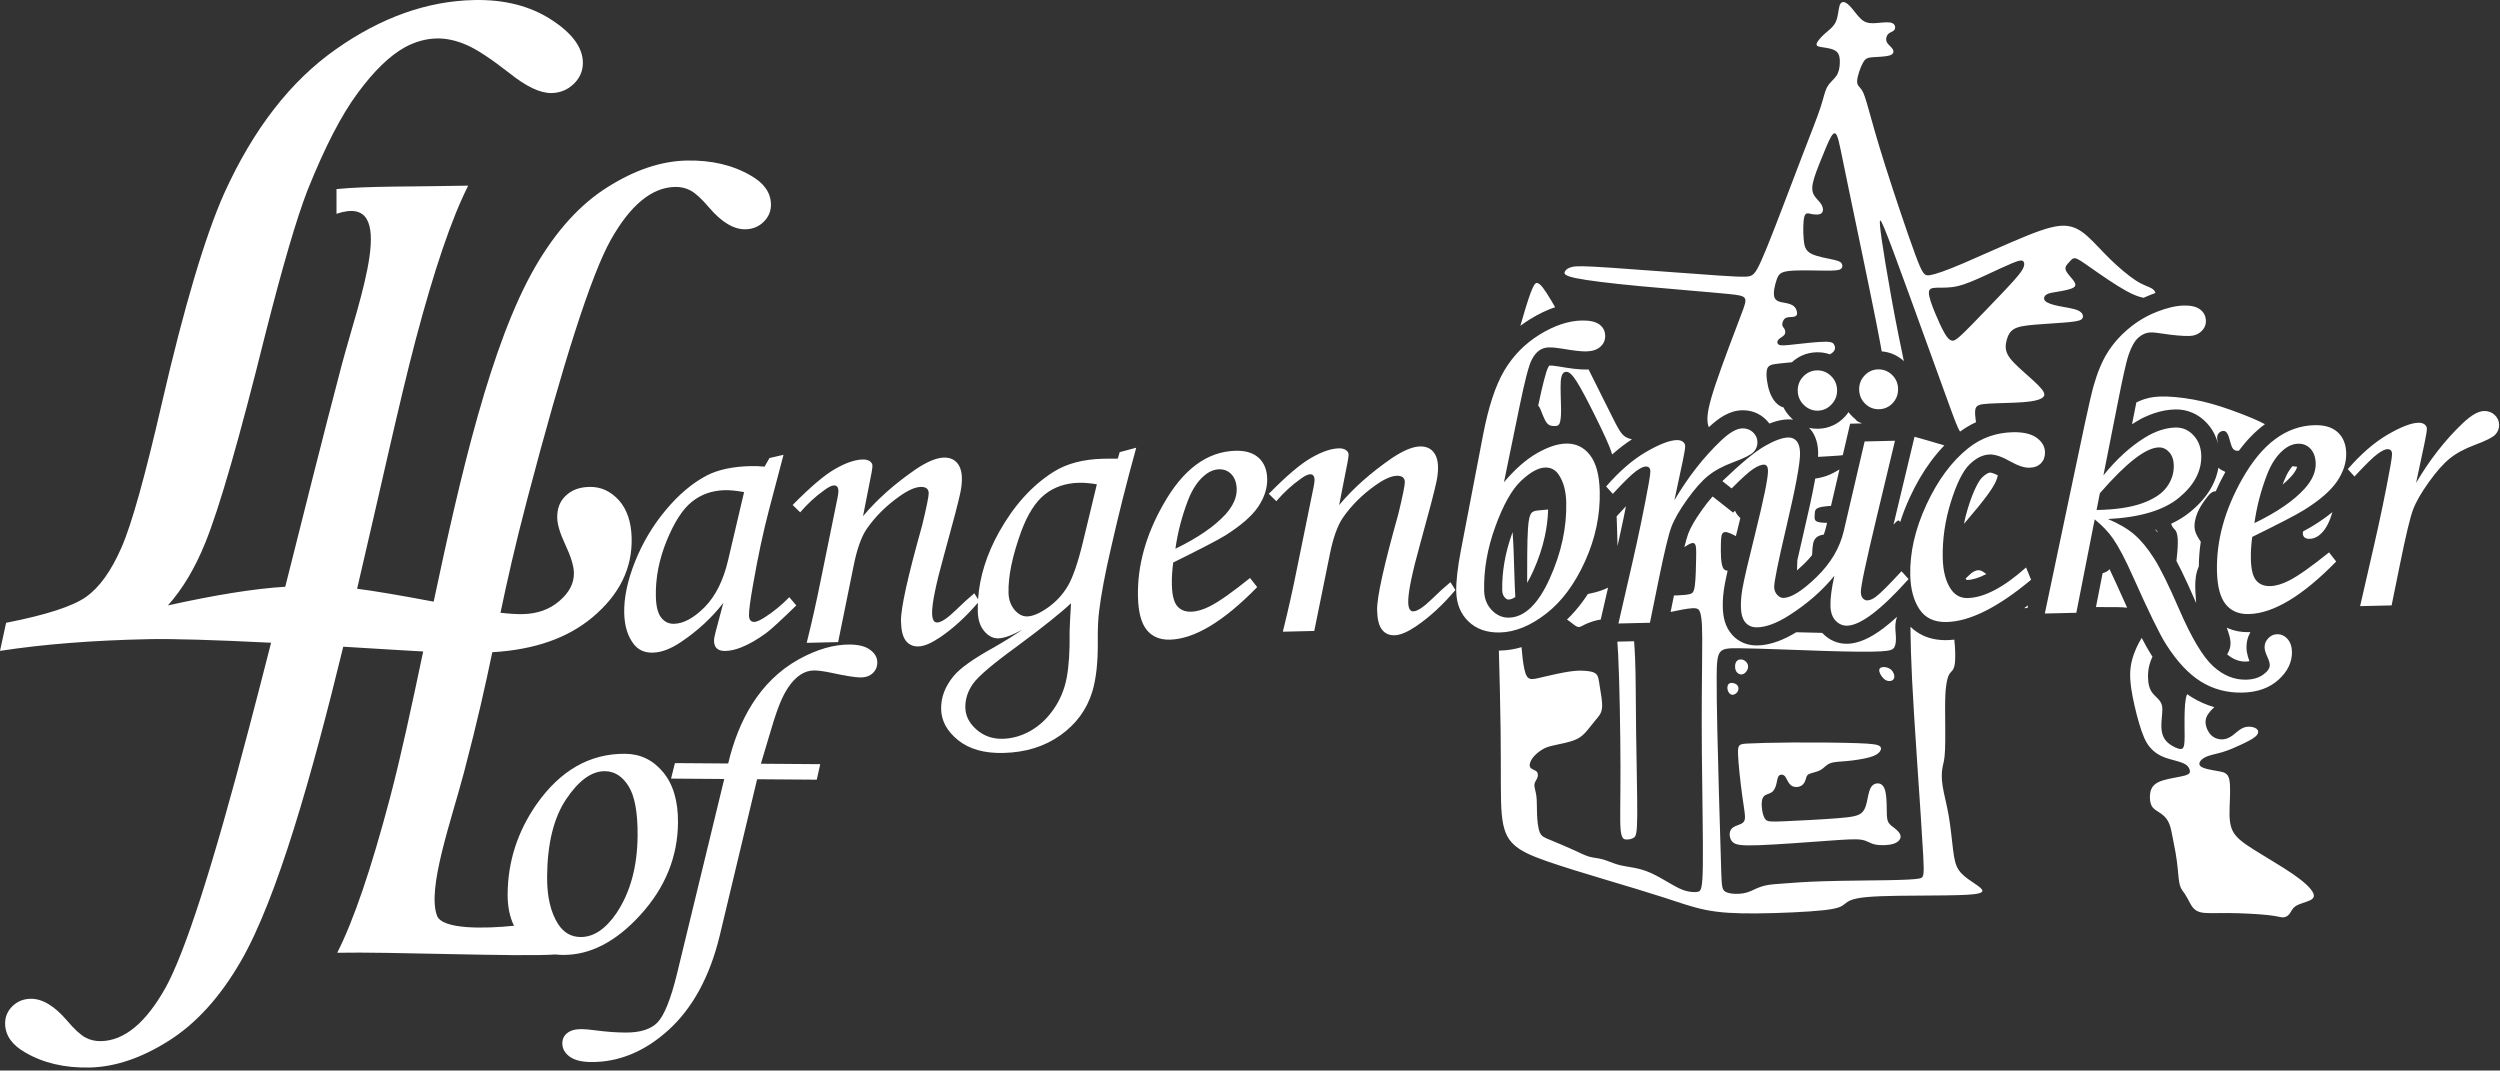<?xml version="1.0" encoding="UTF-8"?> <svg xmlns="http://www.w3.org/2000/svg" width="780" height="334" viewBox="0 0 780 334" fill="none"><rect x="0" y="0" width="780" height="334" fill="#333333" stroke="none"/> <path fill-rule="evenodd" clip-rule="evenodd" d="M677.892 261.414C678.186 262.942 678.5 264.431 678.774 266.018C679.048 267.605 679.283 269.289 679.46 271.112C679.636 272.933 679.754 274.893 680.126 276.186C680.497 277.479 681.124 278.105 681.674 278.909C682.222 279.712 682.692 280.692 683.3 281.788C683.907 282.886 684.652 284.101 686.415 284.59C688.178 285.08 690.96 284.845 695.015 284.864C699.07 284.884 704.399 285.158 707.495 285.491C710.59 285.824 711.453 286.216 712.255 286.216C713.059 286.216 713.803 285.824 714.332 285.12C714.861 284.414 715.175 283.395 716.311 282.67C717.447 281.945 719.406 281.514 720.621 280.947C721.836 280.379 722.305 279.673 721.6 278.38C720.895 277.087 719.015 275.206 715.527 272.796C712.04 270.386 706.946 267.448 703.361 265.195C699.776 262.942 697.699 261.375 696.641 259.337C695.583 257.3 695.544 254.792 695.642 251.736C695.74 248.68 695.975 245.074 695.525 243.135C695.074 241.195 693.937 240.921 692.037 240.588C690.137 240.255 687.473 239.863 686.572 239.06C685.67 238.257 686.532 237.042 687.943 236.297C689.353 235.553 691.313 235.279 693.311 234.691C695.309 234.103 697.347 233.202 699.227 232.321C701.108 231.439 702.832 230.578 703.733 229.774C704.635 228.971 704.713 228.226 704.341 227.697C703.968 227.168 703.145 226.855 702.245 226.757C701.343 226.659 700.363 226.776 699.404 227.306C698.443 227.834 697.503 228.775 696.523 229.48C695.544 230.185 694.525 230.655 693.37 230.695C692.214 230.734 690.92 230.342 689.941 229.421C688.961 228.501 688.295 227.051 688.158 225.758C688.021 224.465 688.413 223.328 689.471 222.075C689.864 221.609 690.348 221.128 690.858 220.638C688.373 219.93 686.006 218.879 683.762 217.491C683.294 217.201 682.83 216.895 682.37 216.573C682.199 216.984 682.058 217.491 681.948 218.117C681.595 220.115 681.555 223.328 681.575 226.071C681.595 228.814 681.674 231.087 681.458 232.36C681.242 233.633 680.733 233.908 679.538 233.535C678.343 233.163 676.462 232.144 675.443 230.675C674.424 229.206 674.268 227.285 674.366 225.385C674.464 223.485 674.817 221.604 674.562 220.272C674.307 218.939 673.445 218.156 672.603 217.333C671.76 216.511 670.938 215.648 670.507 213.984C670.076 212.318 670.036 209.85 670.565 207.655C670.804 206.663 671.159 205.728 671.573 204.882C671.407 204.629 671.241 204.373 671.075 204.113C670.27 202.85 669.313 201.147 668.209 199.009C667.938 199.462 667.662 199.941 667.392 200.446C666.236 202.6 665.178 205.226 664.786 207.988C664.394 210.751 664.668 213.65 665.373 217.313C666.079 220.977 667.215 225.405 668.254 228.324C669.292 231.243 670.232 232.654 671.369 233.79C672.504 234.926 673.836 235.788 675.679 236.435C677.52 237.081 679.871 237.512 681.262 238.159C682.653 238.805 683.084 239.667 683.221 240.354C683.358 241.039 683.201 241.548 681.575 241.999C679.949 242.449 676.854 242.841 674.797 243.488C672.74 244.134 671.721 245.035 671.212 246.211C670.702 247.386 670.702 248.836 670.859 249.913C671.015 250.991 671.329 251.696 672.035 252.324C672.74 252.951 673.837 253.499 674.738 254.224C675.639 254.948 676.345 255.849 676.834 257.084C677.324 258.319 677.598 259.886 677.892 261.414ZM694.736 195.83C694.902 196.269 695.056 196.693 695.191 197.096C695.936 199.31 696.132 200.876 695.681 202.386C695.501 202.986 695.22 203.577 694.875 204.168C695.771 204.906 696.669 205.457 697.567 205.824C698.586 206.239 699.621 206.434 700.67 206.41C701.092 206.401 701.479 206.358 701.829 206.282C701.652 205.83 701.495 205.373 701.359 204.909C701.08 203.958 700.925 203.017 700.905 202.083C700.879 200.78 701.101 199.542 701.57 198.372C701.729 197.975 701.914 197.591 702.124 197.22L701.724 197.233C699.377 197.286 697.226 196.9 695.285 196.077C695.099 195.998 694.916 195.916 694.736 195.83ZM685.202 188.143C685.164 187.114 685.035 185.941 684.964 184.675C684.847 182.578 684.886 180.227 685.474 178.229C685.63 177.7 685.824 177.196 686.033 176.716C686.052 174.151 686.256 171.588 686.642 169.026C685.947 167.965 685.098 166.758 684.808 165.338C684.456 163.614 684.926 161.576 685.65 159.872C686.375 158.167 687.355 156.796 688.217 155.64C689.079 154.484 689.823 153.544 690.823 153.329C690.981 153.295 691.146 153.279 691.315 153.275C692.204 151.265 693.202 149.26 694.31 147.258C693.628 146.81 692.841 146.672 692.194 145.962L692.153 145.917C691.801 147.932 691.129 149.875 690.136 151.745C688.634 154.574 686.387 157.217 683.396 159.678C681.643 161.12 679.646 162.364 677.405 163.412C677.774 164.731 678.413 164.927 678.833 165.593C679.303 166.338 679.499 167.669 679.48 169.433C679.46 171.189 679.227 173.373 679.051 175.036C679.548 175.966 680.064 176.971 680.595 178.049C681.888 180.667 683.393 183.962 685.107 187.922L685.202 188.143ZM691.963 138.335C691.857 137.559 691.657 136.72 691.802 136.049C692.018 135.05 692.997 134.423 693.741 134.443C694.486 134.462 694.995 135.128 695.387 136.284C695.778 137.44 696.054 139.086 696.641 139.928C697.064 140.535 697.65 140.725 698.53 140.63C700.992 137.305 703.647 134.581 706.501 132.461L706.663 132.342C704.401 131.141 701.623 129.997 698.502 128.82C695.074 127.527 691.234 126.195 687.296 125.274C683.358 124.353 679.322 123.843 676.247 123.726C673.171 123.608 671.055 123.883 669.056 124.53C668.228 124.798 667.419 125.13 666.54 125.562L666.108 127.74L665.192 132.371C665.486 132.178 665.78 131.989 666.075 131.806C666.461 131.566 666.85 131.336 667.238 131.116C667.839 130.746 668.455 130.416 669.096 130.132C669.243 130.067 669.391 130.004 669.54 129.945C670.429 129.541 671.324 129.19 672.223 128.892C674.392 128.172 676.543 127.792 678.667 127.743C680.564 127.702 682.357 128.047 684.043 128.778C685.721 129.506 687.211 130.569 688.512 131.963C689.789 133.331 690.768 134.892 691.434 136.638C691.642 137.184 691.818 137.75 691.963 138.335ZM718.533 165.82C718.344 166.935 718.7 167.626 719.465 167.943C720.268 168.277 721.522 168.198 722.756 167.533C723.991 166.866 725.205 165.612 726.205 163.692C726.796 162.557 727.311 161.188 727.719 159.78C726.003 161.176 724.046 162.562 721.847 163.929C721.023 164.442 719.918 165.071 718.533 165.82ZM716.723 145.638C716.175 145.582 715.687 145.518 715.291 145.421C714.939 145.809 714.595 146.255 714.262 146.761C713.66 147.676 713.102 148.788 712.595 150.099L712.184 151.192C713.194 150.352 714.085 149.505 714.854 148.652C715.622 147.8 716.169 146.996 716.499 146.247C716.592 146.036 716.666 145.833 716.723 145.638ZM658.182 177.582C657.731 178.163 657.059 178.542 656.014 178.835L653.938 189.396C654.895 189.404 655.791 189.412 656.617 189.416C659.803 189.43 661.943 189.39 663.674 189.6C662.658 187.395 661.535 184.908 660.301 182.138C659.555 180.461 658.848 178.942 658.182 177.582ZM619.736 179.097C619.085 178.669 618.578 178.204 617.962 178.013C617.14 177.759 616.121 177.993 615.103 178.797C614.504 179.269 613.904 179.938 613.266 180.512C613.311 180.582 613.358 180.65 613.404 180.715C613.509 180.861 613.572 180.94 613.591 180.95L613.788 180.944C615.474 180.906 617.452 180.292 619.715 179.108L619.736 179.097ZM590.776 163.682C591.011 163.424 591.227 163.196 591.416 163.006C592.126 162.297 592.46 162.13 592.852 162.913C593.671 160.321 594.69 157.712 595.905 155.088C597.822 150.952 599.987 147.245 602.404 143.976C603.742 142.166 605.153 140.498 606.636 138.973C603.732 138.075 600.647 137.203 597.666 136.362L597.333 136.269L591.044 162.559L590.776 163.682ZM612.747 163.433C613.024 163.114 613.3 162.795 613.574 162.478C616.239 159.382 618.667 156.404 620.294 154.151C621.92 151.898 622.742 150.37 623.115 149.136C623.206 148.835 623.269 148.553 623.291 148.277C622.77 148.021 622.287 147.817 621.845 147.666C621.397 147.515 621.089 147.439 620.929 147.442C620.708 147.447 620.432 147.53 620.104 147.692C619.585 147.948 619.022 148.373 618.419 148.968C617.841 149.539 617.203 150.529 616.509 151.935C615.666 153.642 614.84 155.796 614.036 158.389C613.518 160.062 613.088 161.744 612.747 163.433ZM580.487 131.881C580.001 131.73 579.644 131.56 579.349 131.308C579.184 131.167 579.038 131.001 578.904 130.818C578.59 130.568 578.288 130.3 577.995 130.014C577.535 129.564 577.117 129.09 576.743 128.59C576.401 129.086 576.019 129.56 575.596 130.013C574.495 131.195 573.25 132.106 571.867 132.743H571.845C570.436 133.39 568.916 133.736 567.291 133.773C566.305 133.796 565.352 133.703 564.433 133.494C564.566 133.63 564.696 133.773 564.823 133.92L564.834 133.911C565.683 134.897 566.322 136.109 566.743 137.551C567.057 138.626 567.232 139.836 567.262 141.181C567.271 141.585 567.262 142.038 567.235 142.539C569.559 142.395 572.11 142.289 573.725 142.142C574.215 142.097 574.619 142.049 574.953 142.01L577.24 132.191L580.91 132.105C580.767 132.033 580.626 131.958 580.487 131.881ZM556.436 127.095C555.958 126.975 555.564 126.8 555.172 126.547C554.016 125.802 552.88 124.393 552.116 122.217C551.352 120.042 550.96 117.104 551.254 115.517C551.548 113.93 552.528 113.695 555.251 113.401C556.32 113.286 557.656 113.162 559.082 113.018C560.039 112.13 561.101 111.426 562.265 110.905C563.658 110.282 565.155 109.951 566.753 109.911C568.225 109.877 569.616 110.089 570.923 110.551C571.293 110.347 571.593 110.141 571.825 109.934C572.746 109.111 572.589 108.288 572.315 107.661C572.041 107.034 571.649 106.603 569.357 106.623C567.064 106.642 562.872 107.113 560.07 107.426C557.269 107.739 555.858 107.896 555.133 107.603C554.408 107.308 554.369 106.564 554.84 105.996C555.309 105.428 556.289 105.036 556.72 104.468C557.151 103.9 557.033 103.155 556.779 102.665C556.524 102.176 556.132 101.94 556.074 101.392C556.014 100.843 556.289 99.981 556.74 99.512C557.19 99.041 557.817 98.962 558.581 98.923C559.345 98.884 560.247 98.884 560.56 98.297C560.873 97.709 560.599 96.534 559.933 95.789C559.267 95.044 558.209 94.731 556.916 94.495C555.623 94.26 554.095 94.104 553.625 92.772C553.154 91.439 553.742 88.932 554.31 87.286C554.878 85.64 555.427 84.856 558.17 84.543C560.913 84.231 565.85 84.387 569.004 84.426C572.158 84.465 573.529 84.387 574.215 83.995C574.9 83.603 574.901 82.897 574.686 82.369C574.47 81.84 574.038 81.487 572.158 81.056C570.277 80.625 566.947 80.115 565.105 79.156C563.264 78.196 562.911 76.785 562.735 74.493C562.558 72.201 562.558 69.027 562.95 67.617C563.342 66.205 564.125 66.559 565.203 66.774C566.281 66.99 567.652 67.068 568.298 66.539C568.945 66.01 568.866 64.874 568.358 63.933C567.848 62.993 566.908 62.248 566.242 61.308C565.575 60.368 565.183 59.231 565.595 57.174C566.006 55.117 567.221 52.14 568.338 49.378C569.454 46.614 570.474 44.067 571.276 42.697C572.079 41.325 572.668 41.129 573.236 42.579C573.804 44.028 574.352 47.124 576.684 58.409C579.015 69.693 583.129 89.167 585.343 100.374C586.14 104.407 586.69 107.37 587.097 109.637C588.248 109.726 589.347 109.976 590.385 110.385C591.711 110.907 592.922 111.669 594.004 112.667C593.484 110.141 592.883 107.306 592.278 104.292C590.809 96.965 589.319 88.579 588.301 82.447C587.282 76.315 586.734 72.436 586.558 70.36C586.381 68.283 586.577 68.008 587.909 71.201C589.242 74.395 591.71 81.056 595.57 91.655C599.429 102.254 604.679 116.79 607.618 124.882C609.84 130.998 610.74 133.431 611.529 134.669C613.116 133.506 614.774 132.529 616.502 131.738C616.312 130.308 616.111 128.768 616.297 127.782C616.552 126.43 617.531 126.116 620.372 125.94C623.213 125.763 627.915 125.724 631.128 125.489C634.341 125.254 636.064 124.823 637.025 124.236C637.985 123.648 638.181 122.903 637.084 121.493C635.987 120.082 633.596 118.006 631.421 116.066C629.247 114.126 627.287 112.324 626.406 110.639C625.525 108.954 625.721 107.387 626.112 105.996C626.504 104.605 627.092 103.39 628.425 102.627C629.757 101.862 631.833 101.549 635.144 101.275C638.455 101 643 100.765 645.743 100.491C648.486 100.217 649.426 99.903 649.76 99.236C650.092 98.571 649.818 97.552 648.408 96.886C646.996 96.22 644.45 95.906 642.393 95.495C640.335 95.083 638.769 94.574 638.122 93.908C637.476 93.242 637.75 92.419 638.455 91.929C639.16 91.439 640.297 91.283 641.981 91.009C643.666 90.734 645.9 90.342 646.879 89.754C647.859 89.167 647.585 88.383 646.801 87.365C646.017 86.346 644.724 85.092 644.469 84.113C644.215 83.133 644.998 82.428 645.606 81.761C646.213 81.096 646.644 80.468 647.467 80.586C648.29 80.704 649.505 81.566 652.444 83.623C655.382 85.68 660.045 88.932 663.395 90.774C665.783 92.086 667.504 92.682 668.799 92.902C669.508 92.575 670.231 92.268 670.968 91.982C671.482 91.782 671.988 91.595 672.486 91.421C672.415 90.898 671.984 90.344 671.212 89.911C670.233 89.363 668.704 89.01 666.393 87.521C664.08 86.033 660.985 83.407 658.32 80.802C655.656 78.196 653.422 75.61 651.287 73.709C649.152 71.809 647.114 70.594 644.391 70.438C641.667 70.281 638.259 71.182 632.421 73.533C626.582 75.884 618.315 79.684 612.673 82.094C607.031 84.504 604.013 85.523 602.23 85.837C600.447 86.15 599.9 85.758 597.549 79.391C595.198 73.024 591.044 60.681 588.262 51.905C585.48 43.128 584.07 37.916 583.09 34.41C582.11 30.902 581.562 29.1 580.876 28.062C580.19 27.023 579.368 26.748 579.426 25.26C579.485 23.771 580.425 21.067 581.228 19.618C582.032 18.168 582.698 17.972 584.304 17.854C585.911 17.737 588.457 17.698 589.712 17.247C590.965 16.797 590.926 15.935 590.437 15.21C589.947 14.485 589.006 13.897 588.654 13.075C588.301 12.252 588.537 11.193 589.124 10.606C589.712 10.018 590.652 9.901 591.064 9.294C591.475 8.686 591.358 7.588 590.319 7.177C589.281 6.766 587.321 7.04 585.676 7.177C584.03 7.314 582.698 7.314 581.503 6.589C580.308 5.865 579.25 4.415 578.329 3.259C577.408 2.103 576.625 1.241 575.861 0.849C575.096 0.458 574.352 0.536 573.96 1.711C573.569 2.887 573.529 5.16 572.785 6.786C572.041 8.411 570.591 9.391 569.297 10.547C568.005 11.703 566.868 13.035 566.77 13.76C566.672 14.485 567.613 14.602 568.965 14.799C570.317 14.995 572.079 15.268 573.019 16.111C573.96 16.953 574.077 18.364 574.019 19.755C573.96 21.146 573.725 22.517 572.961 23.654C572.197 24.79 570.904 25.691 570.101 27.122C569.297 28.551 568.984 30.51 567.985 33.567C566.986 36.623 565.301 40.776 562.088 49.161C558.876 57.547 554.134 70.163 551.332 77.059C548.531 83.955 547.669 85.131 546.748 85.778C545.828 86.424 544.848 86.542 536.346 85.974C527.843 85.406 511.816 84.152 502.805 83.544C493.793 82.937 491.794 82.976 490.462 83.29C489.13 83.603 488.463 84.191 488.209 84.799C487.954 85.406 488.111 86.033 491.677 86.777C495.243 87.521 502.217 88.383 511.758 89.284C521.299 90.186 533.407 91.126 539.421 91.733C545.435 92.341 545.357 92.615 543.34 97.924C541.321 103.234 537.364 113.578 535.209 120.043C533.054 126.508 532.701 129.094 532.72 130.857C532.732 131.909 532.876 132.668 533.169 133.275C534.795 131.739 536.336 130.552 537.791 129.717C539.703 128.62 541.604 128.047 543.496 128.005C544.891 127.975 546.19 128.182 547.386 128.625C548.671 129.1 549.824 129.823 550.841 130.79C551.295 131.221 551.7 131.677 552.057 132.158C552.294 132.062 552.526 131.972 552.754 131.889C554.546 131.233 556.244 130.883 557.836 130.848C558.39 130.836 558.927 130.868 559.45 130.943C559.255 130.774 559.064 130.599 558.876 130.416C557.847 129.41 557.032 128.302 556.436 127.095ZM509.174 137.065C506.549 136.473 505.789 135.437 503.863 131.719C501.945 128.019 498.873 121.663 495.637 115.264C495.425 115.276 495.209 115.285 494.991 115.29C493.952 115.312 492.695 115.242 491.233 115.074C489.886 114.919 488.284 114.683 486.436 114.362C485.667 114.229 485.051 114.139 484.605 114.099C484.17 114.06 483.77 114.04 483.411 114.042C483.29 114.173 483.138 114.416 482.954 114.773C482.655 115.353 482.247 116.651 481.727 118.646C481.186 120.72 480.584 123.367 479.912 126.58C480.154 126.723 480.358 127.095 480.588 127.624C481.117 128.839 481.784 130.876 482.567 131.895C483.351 132.914 484.252 132.914 484.957 132.914C485.662 132.914 486.171 132.914 486.525 132.229C486.877 131.543 487.073 130.172 487.054 127.586C487.034 125 486.799 121.198 486.955 119.024C487.113 116.85 487.661 116.301 488.249 116.086C488.836 115.87 489.463 115.988 490.345 116.908C491.226 117.829 492.362 119.552 494.341 123.256C496.32 126.958 499.141 132.64 500.905 136.5C501.888 138.651 502.541 140.236 502.993 141.802C503.202 141.615 503.411 141.431 503.62 141.25C505.46 139.658 507.312 138.262 509.174 137.065ZM485.202 95.841C484.785 95.118 484.395 94.451 484.036 93.849C481.646 89.833 480.666 88.658 479.785 88.345C478.903 88.031 478.119 88.579 474.75 100.295L474.362 101.652C475.322 100.931 476.322 100.248 477.365 99.605C480.017 97.966 482.629 96.711 485.202 95.841ZM467.648 202.983C467.89 211.524 468.097 220.403 468.187 227.56C468.363 241.587 468.089 248.993 468.539 253.97C468.99 258.945 470.165 261.492 472.262 263.471C474.359 265.449 477.375 266.86 482.449 268.643C487.524 270.426 494.655 272.581 501.257 274.559C507.859 276.538 513.933 278.341 518.948 279.967C523.963 281.592 527.921 283.043 532.25 283.905C536.58 284.766 541.282 285.041 548.159 284.982C555.035 284.923 564.086 284.532 569.004 283.983C573.921 283.434 574.705 282.729 575.665 281.945C576.625 281.162 577.761 280.3 582.62 279.869C587.479 279.438 596.059 279.438 602.564 279.399C609.068 279.36 613.496 279.281 615.925 278.987C618.354 278.693 618.785 278.184 618.354 277.518C617.923 276.852 616.63 276.029 615.181 275.05C613.731 274.069 612.125 272.933 611.125 271.445C610.126 269.956 609.734 268.114 609.362 265.175C608.99 262.237 608.637 258.201 608.01 254.577C607.383 250.952 606.482 247.739 606.09 245.193C605.698 242.645 605.815 240.764 606.071 239.413C606.325 238.061 606.717 237.238 606.854 233.927C606.991 230.617 606.874 224.818 606.874 221.036C606.874 217.255 606.991 215.492 607.207 213.924C607.422 212.357 607.736 210.986 608.265 210.202C608.793 209.418 609.538 209.223 609.851 207.401C610.165 205.578 610.047 202.131 609.754 199.701L609.736 199.559C608.966 199.646 608.206 199.698 607.456 199.715C604.662 199.779 602.158 199.29 599.947 198.251C598.486 197.563 597.192 196.659 596.065 195.54C596.069 196 596.073 196.491 596.079 197.017C596.118 200.465 596.236 205.363 596.568 212.082C596.902 218.802 597.45 227.345 598.156 237.826C598.861 248.307 599.723 260.728 600.056 267.114C600.389 273.501 600.193 273.854 598.744 274.109C597.293 274.363 594.59 274.52 589.124 274.618C583.658 274.716 575.429 274.755 569.396 274.932C563.362 275.108 559.521 275.421 556.916 275.618C554.31 275.814 552.94 275.891 551.665 276.108C550.392 276.322 549.217 276.675 548.022 277.204C546.827 277.733 545.612 278.439 543.829 278.732C542.046 279.026 539.695 278.909 538.48 278.302C537.265 277.694 537.188 276.596 537.031 272.091C536.874 267.585 536.639 259.67 536.306 247.582C535.973 235.494 535.542 219.233 535.601 210.907C535.659 202.582 536.208 202.189 542.418 202.248C548.629 202.307 560.502 202.816 569.239 203.09C577.977 203.364 583.58 203.403 586.753 203.227C589.927 203.051 590.672 202.659 591.083 201.855C591.495 201.053 591.573 199.838 591.514 198.584C591.455 197.33 591.259 196.038 591.377 194.705C591.445 193.93 591.62 193.142 591.862 192.449C590.382 193.806 588.978 194.989 587.65 195.997C583.48 199.161 579.737 200.781 576.421 200.857C574.9 200.891 573.462 200.611 572.108 200.022C570.799 199.452 569.628 198.62 568.597 197.534L568.526 197.457C565.802 197.39 563.084 197.344 560.431 197.26C558.489 198.44 556.613 199.37 554.801 200.049C552.568 200.886 550.425 201.329 548.37 201.375C546.798 201.41 545.363 201.16 544.062 200.63C542.629 200.046 541.401 199.17 540.372 198.012V197.989C539.36 196.85 538.611 195.47 538.132 193.847C537.758 192.576 537.55 191.114 537.513 189.463C537.487 188.289 537.518 187.191 537.603 186.169C537.694 185.082 537.844 183.932 538.054 182.723C538.25 181.593 538.573 180.032 539.021 178.038C538.369 178.07 537.872 177.795 537.541 177.074C536.874 175.623 536.874 172.371 536.913 170.118C536.953 167.865 537.03 166.612 537.658 166.181C538.284 165.75 539.46 166.141 541.125 167.023C541.277 167.103 541.434 167.188 541.593 167.276L542.129 165.119C542.432 163.901 542.717 162.743 542.984 161.642C542.686 161.362 542.414 161.075 542.183 160.793C541.775 160.294 541.498 159.81 541.33 159.34L540.731 159.944L534.347 154.9L534.01 155.275C533.075 156.334 532.064 157.625 530.977 159.144V159.166C529.9 160.67 529.003 162.046 528.289 163.293C527.602 164.491 527.09 165.536 526.755 166.427C526.422 167.312 526.012 168.742 525.524 170.71C525.676 170.604 525.822 170.504 525.962 170.412C527.979 169.08 528.607 169.276 528.92 169.903C529.234 170.53 529.234 171.588 529.194 174.115C529.155 176.642 529.077 180.639 528.783 182.774C528.489 184.91 527.979 185.184 527.117 185.38C526.255 185.576 525.041 185.693 523.474 185.752C523.093 185.766 522.692 185.777 522.276 185.789L521.23 190.931C523.754 190.384 526.459 189.841 528.038 189.768C529.743 189.69 530.135 190.16 530.429 191.042C530.722 191.923 530.918 193.217 531.016 195.234C531.114 197.252 531.114 199.995 531.055 206.245C530.997 212.494 530.879 222.251 530.977 234.632C531.075 247.015 531.388 262.021 531.291 269.779C531.193 277.538 530.683 278.047 529.704 278.243C528.724 278.439 527.274 278.321 525.903 277.929C524.531 277.538 523.239 276.872 521.397 275.814C519.556 274.755 517.166 273.306 515.069 272.365C512.972 271.424 511.17 270.994 509.466 270.68C507.761 270.367 506.155 270.171 504.568 269.701C502.981 269.231 501.414 268.486 499.964 268.095C498.515 267.702 497.182 267.664 495.811 267.271C494.439 266.88 493.029 266.135 490.834 265.137C488.64 264.137 485.662 262.883 483.742 262.099C481.822 261.315 480.961 261.002 480.413 259.689C479.864 258.377 479.628 256.065 479.551 253.949C479.472 251.833 479.55 249.913 479.354 248.386C479.158 246.858 478.688 245.721 478.727 244.878C478.766 244.036 479.314 243.488 479.608 242.782C479.902 242.077 479.942 241.215 479.413 240.706C478.884 240.196 477.787 240.04 477.414 239.373C477.042 238.707 477.395 237.532 478.199 236.454C479.001 235.376 480.255 234.397 481.333 233.771C482.41 233.144 483.311 232.869 485.134 232.477C486.955 232.086 489.698 231.576 491.56 230.773C493.421 229.97 494.4 228.872 495.321 227.756C496.242 226.639 497.103 225.503 497.966 224.485C498.828 223.466 499.69 222.564 499.847 220.762C500.003 218.959 499.454 216.255 499.141 214.277C498.828 212.298 498.75 211.044 498.025 210.319C497.3 209.594 495.928 209.399 494.537 209.3C493.146 209.203 491.735 209.203 489.444 209.556C487.151 209.908 483.978 210.613 481.764 211.143C479.55 211.671 478.296 212.024 477.414 211.788C476.533 211.553 476.023 210.731 475.592 208.733C475.211 206.965 474.892 204.277 474.714 201.917C472.517 202.572 470.298 202.927 468.056 202.978L467.648 202.983ZM631.531 189.748L632.567 189.702L632.746 188.854C632.339 189.158 631.934 189.456 631.531 189.748ZM543.222 257.045C542.516 257.397 541.576 257.632 540.891 258.044C540.204 258.456 539.774 259.043 539.675 259.945C539.577 260.846 539.812 262.06 540.714 262.824C541.615 263.588 543.182 263.902 548.688 263.706C554.192 263.51 563.636 262.804 569.827 262.354C576.017 261.903 578.956 261.708 580.778 262.002C582.6 262.295 583.306 263.079 584.912 263.451C586.518 263.823 589.026 263.784 590.652 263.294C592.278 262.805 593.023 261.864 592.984 260.963C592.945 260.062 592.122 259.2 591.259 258.514C590.397 257.828 589.496 257.319 589.065 256.32C588.635 255.321 588.673 253.832 588.654 252.029C588.634 250.227 588.556 248.111 588.184 246.721C587.811 245.329 587.145 244.663 586.341 244.467C585.539 244.271 584.598 244.546 583.972 245.329C583.345 246.113 583.031 247.406 582.718 248.973C582.404 250.54 582.091 252.382 580.975 253.479C579.858 254.576 577.937 254.929 573.176 255.301C568.416 255.673 560.815 256.066 556.563 256.242C552.312 256.418 551.411 256.379 550.784 255.595C550.157 254.811 549.804 253.283 549.686 251.872C549.569 250.462 549.686 249.169 550.294 248.484C550.902 247.798 551.999 247.719 552.763 247.191C553.527 246.661 553.958 245.682 554.213 244.683C554.467 243.684 554.545 242.665 554.937 242.136C555.329 241.607 556.035 241.568 556.524 241.862C557.014 242.155 557.288 242.782 557.661 243.488C558.032 244.193 558.502 244.976 559.306 245.329C560.109 245.682 561.246 245.604 562.01 245.153C562.773 244.702 563.166 243.879 563.381 243.174C563.597 242.469 563.636 241.881 564.439 241.489C565.243 241.098 566.809 240.901 567.926 240.294C569.043 239.687 569.709 238.668 570.963 238.159C572.217 237.649 574.058 237.649 576.37 237.434C578.682 237.218 581.464 236.788 583.286 236.278C585.108 235.769 585.97 235.181 586.46 234.554C586.949 233.927 587.067 233.261 586.46 232.791C585.852 232.321 584.52 232.046 579.583 231.87C574.646 231.693 566.105 231.615 559.424 231.654C552.743 231.693 547.923 231.85 545.279 231.987C542.634 232.125 542.163 232.243 542.262 235.259C542.359 238.277 543.025 244.193 543.555 248.092C544.083 251.99 544.475 253.871 544.436 255.047C544.397 256.222 543.927 256.692 543.222 257.045ZM544.163 206.01C543.378 205.598 542.36 205.637 541.811 206.323C541.262 207.008 541.184 208.341 541.596 209.242C542.007 210.144 542.908 210.613 543.731 210.358C544.553 210.104 545.298 209.124 545.396 208.204C545.494 207.283 544.945 206.421 544.163 206.01ZM542.124 215.805C542.516 215.159 542.516 214.297 541.968 213.729C541.419 213.16 540.322 212.886 539.675 213.18C539.029 213.474 538.833 214.335 538.99 215.119C539.147 215.903 539.656 216.608 540.303 216.746C540.949 216.882 541.732 216.451 542.124 215.805ZM586.382 209.594C586.597 210.457 587.42 211.71 588.399 212.22C589.379 212.729 590.515 212.494 590.887 211.75C591.259 211.006 590.868 209.751 590.084 209.007C589.3 208.262 588.125 208.027 587.342 208.145C586.558 208.262 586.166 208.732 586.382 209.594ZM672.635 165.233L672.721 165.319C672.958 165.57 673.115 165.86 673.232 166.199C672.972 165.889 672.71 165.586 672.446 165.291L672.635 165.233ZM601.81 91.401C601.829 92.762 602.75 95.25 603.759 97.69C604.768 100.128 605.865 102.518 606.737 104.008C607.609 105.497 608.256 106.084 608.892 106.251C609.528 106.418 610.156 106.163 611.782 104.674C613.407 103.185 616.033 100.461 619.226 97.15C622.419 93.84 626.181 89.941 628.375 87.473C630.569 85.004 631.196 83.966 631.441 83.133C631.686 82.3 631.55 81.674 631.109 81.409C630.667 81.145 629.923 81.243 627.895 82.075C625.867 82.908 622.557 84.475 619.412 85.925C616.268 87.374 613.29 88.707 610.674 89.294C608.059 89.882 605.806 89.726 604.239 89.765C602.671 89.804 601.79 90.039 601.81 91.401ZM476.468 181.854C476.492 176.434 476.443 169.039 476.729 164.868C477.081 159.716 477.943 159.48 479.863 159.265C480.73 159.167 481.813 159.074 483.016 158.967C482.94 161.73 482.592 164.535 481.974 167.381C481.196 170.962 479.986 174.568 478.348 178.198C477.729 179.569 477.103 180.788 476.468 181.854ZM495.429 185.313C495.69 185.266 495.949 185.216 496.202 185.164C498.396 184.713 500.238 184.087 501.688 183.362L501.711 183.351L499.427 193.304C499.112 193.347 498.793 193.404 498.475 193.471C496.908 193.804 495.38 194.392 494.361 194.901C493.342 195.411 492.833 195.842 492.029 195.509C491.226 195.176 490.129 194.078 489.033 193.392L488.891 193.306C490.582 191.683 492.166 189.876 493.646 187.881C494.259 187.056 494.853 186.2 495.429 185.313ZM504.673 170.38C504.619 167.384 504.493 164.111 504.39 161.093L507.302 157.951C507.033 159.301 506.754 160.672 506.466 162.063C505.921 164.689 505.323 167.464 504.673 170.38ZM471.932 166.028C472.228 169.859 472.343 174.579 472.458 178.366C472.559 181.697 472.66 184.304 472.773 186.265C472.045 186.778 471.345 187.042 470.674 187.057C470.502 187.061 470.344 187.031 470.201 186.969C469.995 186.879 469.766 186.704 469.516 186.446C469.278 186.199 469.093 185.908 468.962 185.576C468.797 185.158 468.708 184.699 468.697 184.207C468.632 181.353 468.861 178.419 469.386 175.401C469.91 172.387 470.727 169.349 471.837 166.287L471.932 166.028ZM560.668 177.965C560.72 176.925 560.751 175.825 560.77 174.794C561.307 172.352 562.007 169.296 562.874 165.615C564.302 159.554 565.398 154.485 566.155 150.399C566.223 150.033 566.287 149.675 566.349 149.326C567.46 149.163 568.654 148.897 569.69 148.549C571.433 147.961 572.725 147.137 573.843 146.53L573.909 146.494L571.269 157.832C570.815 157.861 570.388 157.895 570.003 157.932C567.789 158.148 566.966 158.461 566.574 158.932C566.183 159.402 566.221 160.029 566.183 160.715C566.143 161.4 566.026 162.145 566.633 162.575C567.237 163.004 568.558 163.122 570.037 163.124L569.744 164.378C569.555 165.191 569.317 165.99 569.032 166.772C568.55 166.849 568.107 166.959 567.73 167.102C566.025 167.747 565.673 169.079 565.497 171.019C565.437 171.685 565.397 172.422 565.37 173.187C564.597 174.156 563.736 175.1 562.787 176.019C562.04 176.743 561.334 177.391 560.668 177.965ZM509.839 200.066C509.938 201.553 510.064 203.325 510.152 205.421C510.387 211.044 510.348 218.999 510.465 228.364C510.582 237.728 510.857 248.503 510.818 254.283C510.779 260.062 510.426 260.846 509.799 261.315C509.172 261.786 508.271 261.942 507.448 261.923C506.625 261.904 505.881 261.708 505.627 258.73C505.372 255.752 505.607 249.992 505.587 239.216C505.567 228.441 505.293 212.651 504.862 204.109C504.785 202.583 504.703 201.29 504.614 200.189L509.839 200.066Z" fill="white"></path> <path d="M240.074 142.914L244.461 141.89L239.933 159.062C238.136 165.899 236.453 173.769 234.905 182.672C234.05 187.505 233.65 190.624 233.683 192.005C233.715 193.386 234.271 194.064 235.373 194.038C236.048 194.023 237.161 193.536 238.647 192.58C241.307 190.882 243.847 188.796 246.265 186.321L248.44 188.896C243.555 193.64 240.427 196.522 239.032 197.522C236.267 199.545 233.647 201.057 231.127 202.037C229.454 202.698 227.842 203.058 226.268 203.096C225.144 203.122 224.283 202.865 223.685 202.349C223.11 201.833 222.8 201.034 222.776 200.022C222.761 199.354 222.919 198.43 223.251 197.247L225.671 188.116C222 192.831 217.572 196.896 212.431 200.333C209.285 202.456 206.364 203.561 203.687 203.623C201.123 203.684 199.167 202.809 197.752 200.998C195.85 198.556 194.852 195.332 194.758 191.327C194.647 186.562 195.759 181.216 198.097 175.311C200.457 169.406 203.639 164.011 207.711 159.149C211.76 154.286 216.063 150.662 220.622 148.298C224.135 146.511 228.681 145.553 234.259 145.422C235.676 145.39 237.095 145.448 238.539 145.599L240.074 142.914ZM167.06 83.129C173.527 71.999 180.998 63.764 189.513 58.413C198.029 53.018 206.279 50.257 214.213 50.092C221.957 49.929 228.644 51.499 234.279 54.8C238.356 57.126 240.442 60.063 240.536 63.657C240.592 65.804 239.828 67.661 238.288 69.184C236.751 70.707 234.858 71.493 232.612 71.539C228.979 71.615 225.19 69.371 221.244 64.762C218.875 61.963 216.917 60.206 215.461 59.447C214.006 58.645 212.371 58.285 210.602 58.321C203.337 58.474 196.642 64.008 190.519 74.92C184.443 85.832 175.807 112.725 164.551 155.564C160.578 170.684 158.215 181.348 156.15 191.193C158.994 191.506 161.315 191.642 163.11 191.604C167.682 191.509 171.489 190.143 174.531 187.506C177.634 184.869 179.144 181.93 179.057 178.632C179.004 176.565 178.135 173.675 176.391 169.965C174.776 166.476 173.912 163.755 173.856 161.631C173.779 158.669 174.695 156.357 176.54 154.641C178.385 152.869 180.802 151.98 183.911 151.914C187.447 151.839 190.472 153.23 193.046 156.028C195.621 158.881 196.943 162.824 197.073 167.798C197.321 177.299 193.267 185.548 184.851 192.602C177.075 199.119 166.672 202.733 153.596 203.487C151.446 213.776 149.013 224.853 144.78 240.924C140.792 256.064 133.145 277.303 136.36 285.719C138.011 290.043 151.252 289.769 160.364 288.839C159.012 286.058 158.351 282.754 158.381 278.936C158.461 268.824 161.452 259.497 167.38 250.959C174.821 240.359 184.04 235.099 195.015 235.181C199.803 235.217 203.754 237.122 206.892 240.919C210.03 244.693 211.586 249.933 211.533 256.642C211.45 267.321 207.558 276.911 199.885 285.364C192.211 293.817 184.147 297.999 175.642 297.934C174.835 297.928 174.051 297.882 173.292 297.796C162.146 298.585 121.59 296.915 105.217 297.258C110.333 287.184 115.804 271.131 121.629 249.103L121.631 249.09C125.124 235.879 128.501 220.045 132.031 203.263C128.95 203.115 125.681 202.926 122.227 202.694C116.932 202.361 111.89 202.053 107.097 201.771C97.455 241.341 86.499 280.38 75.071 300.029C68.619 311.168 61.133 319.392 52.617 324.744C44.102 330.139 35.852 332.9 27.918 333.066C20.174 333.228 13.486 331.658 7.852 328.357C3.774 326.031 1.689 323.094 1.596 319.5C1.539 317.353 2.304 315.496 3.842 313.973C5.38 312.45 7.273 311.665 9.52 311.618C13.153 311.542 16.941 313.786 20.888 318.394C23.256 321.194 25.215 322.951 26.669 323.71C28.125 324.512 29.761 324.873 31.528 324.836C38.794 324.682 45.489 319.15 51.612 308.237C57.688 297.324 66.36 270.442 77.581 227.593C79.949 218.613 82.275 209.588 84.581 200.534C66.576 199.634 53.843 199.263 46.384 199.419C28.887 199.786 13.426 201.005 0 203.075L1.906 194.313C14.347 191.871 22.694 189.179 26.826 186.241C31.019 183.301 34.668 178.193 37.892 170.856C41.116 163.519 45.298 148.445 50.556 125.576C57.516 95.403 64.023 73.626 69.958 60.304C79.071 40.208 90.698 25.257 104.834 15.343C118.909 5.43 133.293 0.32 147.924 0.013C157.313 -0.183 165.294 1.83 171.871 6.054C178.383 10.222 181.733 14.681 181.855 19.376C181.922 21.947 181.005 24.203 179.103 26.088C177.201 27.973 174.847 28.974 172.104 29.031C168.568 29.105 164.183 27.016 158.949 22.82C153.159 18.3 148.628 15.32 145.483 13.988C142.275 12.601 139.208 11.939 136.221 12.001C132.807 12.073 129.416 13.038 126.17 14.84C121.6 17.396 116.721 22.084 111.654 28.956C106.527 35.83 101.303 46.004 95.919 59.425C92.434 68.445 88.125 83.298 82.869 103.93C74.699 136.813 68.436 158.585 64.022 169.413C60.87 177.195 57.014 183.708 52.392 188.892C67.237 185.6 79.412 183.644 89.001 183.063C94.765 160.175 100.487 137.16 106.52 114.256C112.099 93.079 124.837 59.969 104.991 66.709V58.997C114.467 58.013 129.178 58.277 146.083 57.922C140.967 67.997 135.496 84.049 129.671 106.078L129.668 106.09C124.678 124.965 118.468 153.644 111.416 183.693C116.361 184.31 124.351 185.649 135.306 187.714C143.614 148.536 153.14 107.085 167.06 83.129ZM188.737 240.611C184.596 240.58 180.583 243.485 176.671 249.301C172.76 255.118 170.776 263.193 170.696 273.479C170.647 279.743 171.805 284.685 174.146 288.329C175.871 290.981 178.205 292.33 181.123 292.352C185.189 292.383 188.925 289.895 192.331 284.912C196.647 278.458 198.855 270.409 198.93 260.765C198.986 253.539 198.054 248.376 196.107 245.278C194.162 242.18 191.704 240.633 188.737 240.611ZM210.576 238.087L227.192 238.209C230.341 224.915 236.856 212.605 249.168 205.731C254.798 202.611 260.13 201.058 265.139 201.095C267.964 201.115 270.104 201.685 271.535 202.78C272.989 203.876 273.709 205.15 273.718 206.65C273.727 208.012 273.258 209.14 272.29 210.032C271.322 210.925 270.043 211.377 268.476 211.366C266.838 211.354 263.797 210.871 259.282 209.89C257.071 209.435 255.313 209.192 254.079 209.183C251.016 209.16 248.265 210.958 245.827 214.615C243.396 218.26 241.858 223.319 240.029 229.458L237.4 238.284L255.916 238.422L254.829 243.259L236.219 243.122L224.594 291.748C221.458 304.87 215.938 314.704 208.535 321.401C201.135 328.096 193.095 331.418 184.383 331.354C181.464 331.333 179.252 330.763 177.727 329.667C176.225 328.548 175.457 327.204 175.447 325.588C175.439 324.203 175.954 323.1 176.994 322.299C178.034 321.476 179.527 321.072 181.473 321.086C182.447 321.093 183.872 321.219 185.772 321.464C189.027 321.903 192.137 322.134 195.105 322.156C199.686 322.19 203.022 321.146 205.08 319.067C207.151 316.977 209.268 311.888 211.254 303.697L225.963 243.047L209.371 242.924L210.576 238.087ZM232.154 153.533C229.781 153.104 227.773 152.898 226.153 152.936C222.217 153.028 218.802 154.214 215.908 156.515C213.014 158.817 210.386 162.886 208.002 168.723C205.618 174.559 204.493 180.367 204.628 186.121C204.7 189.183 205.245 191.357 206.289 192.692C207.334 194.026 208.676 194.663 210.295 194.626C213.309 194.555 216.509 192.799 219.894 189.38C223.279 185.938 225.708 181.045 227.18 174.723L232.154 153.533ZM249.658 159.848L247.309 157.554C252.849 151.919 257.284 148.154 260.615 146.279C263.924 144.383 266.782 143.417 269.166 143.362C270.111 143.34 270.836 143.53 271.384 143.908C271.91 144.288 272.192 144.742 272.204 145.294C272.214 145.686 272.117 146.402 271.939 147.42L269.264 161.047C273.598 155.856 279.088 150.983 285.732 146.405C289.256 144.043 292.175 142.823 294.491 142.769C296.201 142.729 297.563 143.25 298.534 144.332C299.526 145.415 300.059 147.015 300.107 149.086C300.14 150.49 299.974 152.061 299.61 153.819C298.981 156.759 297.309 163.178 294.569 173.053C291.994 182.28 290.742 188.412 290.813 191.428C290.835 192.372 290.987 193.082 291.245 193.537C291.526 194.014 291.914 194.235 292.386 194.224C293.668 194.194 295.64 192.881 298.302 190.285C300.194 188.422 302.089 186.696 303.987 185.108L305.157 186.968L305.529 187.56L305.098 188.068C301.312 192.486 297.38 196.075 293.282 198.856C290.556 200.692 288.328 201.643 286.529 201.685C284.865 201.724 283.568 201.132 282.617 199.911C281.666 198.689 281.169 196.674 281.103 193.866C281.01 189.861 283.229 179.86 287.738 163.816C289.112 158.118 289.777 154.809 289.755 153.866C289.724 152.531 288.899 151.882 287.279 151.92C285.525 151.961 283.275 152.958 280.553 154.911C276.48 157.793 273.115 161.142 270.436 164.982C268.74 167.462 267.345 171.364 266.299 176.686L261.496 200.336L251.69 200.566C253.377 193.777 254.823 187.295 256.051 181.118L261.3 155.361C261.502 154.343 261.597 153.627 261.587 153.189C261.56 152.015 261.095 151.427 260.219 151.448C259.499 151.464 258.497 151.949 257.193 152.924C254.492 154.829 251.98 157.145 249.658 159.848ZM349.345 141.071L354.511 139.683C351.563 150.277 348.908 160.888 346.501 171.539C344.744 179.134 343.565 185.472 342.94 190.53C342.616 193.048 342.466 196.253 342.512 200.121C342.573 206.615 341.998 211.834 340.786 215.823C339.071 221.413 335.734 225.937 330.797 229.438C325.838 232.939 319.94 234.759 313.035 234.921C307.12 235.059 302.431 233.741 298.968 230.966C295.505 228.191 293.719 224.962 293.633 221.279C293.547 217.619 294.841 214.204 297.488 210.986C299.457 208.545 303.617 205.569 309.971 202.057C313.169 200.232 316.186 198.365 318.999 196.434C315.8 198.213 313.278 199.124 311.479 199.167C309.837 199.205 308.38 198.456 307.107 196.943C305.811 195.43 305.133 193.373 305.073 190.817C305.052 189.9 305.06 188.984 305.098 188.068C305.113 187.701 305.133 187.334 305.157 186.968C305.625 179.99 307.809 173.016 311.695 166.019C316.317 157.758 321.954 151.5 328.629 147.267C332.731 144.661 337.92 143.273 344.195 143.126C345.431 143.097 346.939 143.085 348.74 143.111L349.345 141.071ZM342.22 151.095C340.12 150.752 338.248 150.589 336.629 150.627C332.468 150.724 328.918 151.937 325.979 154.262C323.063 156.587 320.611 160.445 318.621 165.811C315.851 173.43 314.537 179.795 314.657 184.951C314.707 187.068 315.333 188.827 316.514 190.251C317.717 191.674 319.039 192.356 320.501 192.322C322.232 192.281 324.393 191.356 326.94 189.569C329.486 187.759 331.549 185.546 333.13 182.883C334.71 180.22 336.291 175.67 337.851 169.23L342.22 151.095ZM334.154 188.203C331.227 191.012 325.572 195.543 317.188 201.75C309.775 207.129 305.252 210.989 303.574 213.331C301.919 215.696 301.122 218.202 301.183 220.803C301.243 223.358 302.399 225.634 304.674 227.631C306.948 229.628 309.671 230.577 312.842 230.502C315.833 230.432 318.717 229.605 321.493 228.043C324.269 226.458 326.669 224.237 328.695 221.334C330.72 218.431 332.085 215.174 332.787 211.565C333.49 207.933 333.807 203.18 333.713 197.241C333.727 195.928 333.882 192.93 334.154 188.203ZM390.011 180.331L392.238 183.181C381.733 193.929 372.657 199.393 364.965 199.572C361.861 199.645 359.451 198.619 357.76 196.517C356.067 194.392 355.154 190.958 355.043 186.216C354.819 176.618 357.453 167.022 362.943 157.381C369.101 146.435 376.622 140.847 385.551 140.637C388.654 140.565 391.057 141.315 392.736 142.866C394.415 144.415 395.299 146.582 395.364 149.368C395.432 152.29 394.509 155.169 392.596 158.045C390.683 160.924 387.221 163.952 382.209 167.11C379.679 168.644 374.298 171.44 366.045 175.503C365.719 177.929 365.57 180.236 365.622 182.445C365.696 185.622 366.243 187.843 367.262 189.063C368.281 190.306 369.735 190.894 371.624 190.849C373.423 190.807 375.368 190.232 377.502 189.146C380.372 187.697 384.534 184.744 390.011 180.331ZM366.731 171.203C373.719 167.815 378.945 164.215 382.412 160.426C384.759 157.768 385.912 155.162 385.852 152.607C385.808 150.697 385.277 149.165 384.261 148.038C383.245 146.933 381.95 146.388 380.375 146.424C378.755 146.463 377.196 147.121 375.696 148.423C373.665 150.129 371.992 152.678 370.675 156.049C368.767 161.022 367.445 166.073 366.731 171.203ZM398.212 156.371L395.863 154.077C401.403 148.443 405.838 144.678 409.169 142.803C412.478 140.906 415.336 139.941 417.72 139.885C418.665 139.863 419.39 140.053 419.939 140.432C420.465 140.811 420.746 141.265 420.758 141.818C420.768 142.209 420.671 142.925 420.492 143.942L417.818 157.571C422.152 152.379 427.642 147.507 434.286 142.928C437.81 140.566 440.729 139.346 443.045 139.293C444.755 139.252 446.117 139.773 447.087 140.856C448.081 141.939 448.613 143.538 448.661 145.61C448.695 147.014 448.528 148.584 448.164 150.342C447.535 153.282 445.863 159.701 443.123 169.576C440.548 178.803 439.296 184.936 439.367 187.951C439.389 188.895 439.541 189.606 439.799 190.06C440.08 190.537 440.468 190.759 440.94 190.747C442.222 190.717 444.194 189.404 446.857 186.808C448.748 184.944 450.643 183.219 452.541 181.632L454.084 184.083C450.164 188.735 446.09 192.492 441.836 195.379C439.11 197.216 436.883 198.166 435.084 198.208C433.419 198.247 432.122 197.655 431.171 196.434C430.221 195.213 429.723 193.197 429.657 190.389C429.564 186.384 431.783 176.383 436.291 160.34C437.666 154.642 438.331 151.333 438.309 150.389C438.278 149.054 437.453 148.406 435.833 148.443C434.079 148.484 431.829 149.481 429.107 151.434C425.034 154.316 421.669 157.665 418.991 161.505C417.294 163.985 415.899 167.887 414.853 173.209L410.05 196.859L400.244 197.089C401.931 190.301 403.377 183.818 404.605 177.64L409.855 151.884C410.056 150.866 410.151 150.15 410.141 149.713C410.114 148.538 409.649 147.95 408.773 147.971C408.053 147.988 407.052 148.472 405.747 149.447C403.046 151.353 400.534 153.668 398.212 156.371ZM469.235 150.455C472.695 146.367 476.14 143.341 479.555 141.393C482.953 139.455 485.97 138.454 488.621 138.394C491.678 138.325 494.183 139.53 496.086 141.996C497.989 144.462 499.003 148.241 499.119 153.326C499.289 160.69 497.775 167.94 494.564 175.059C491.34 182.204 487.291 187.662 482.391 191.465C477.505 195.257 472.689 197.222 467.946 197.331C463.922 197.423 460.649 196.278 458.188 193.92C455.728 191.562 454.435 188.432 454.347 184.567C454.277 181.463 454.756 177.141 455.822 171.59L462.703 135.754C464.391 126.962 466.591 120.249 469.343 115.607C472.085 110.981 475.748 107.241 480.333 104.41C484.927 101.572 489.303 100.098 493.463 100.003C495.956 99.947 497.806 100.354 498.981 101.21C500.16 102.068 500.787 103.243 500.819 104.737C500.849 106.092 500.363 107.243 499.324 108.18C498.296 109.107 496.812 109.6 494.88 109.643C493.443 109.674 490.933 109.396 487.389 108.781C485.808 108.507 484.383 108.37 483.172 108.397C480.969 108.446 479.209 109.695 477.927 112.182C476.952 114.074 475.716 118.921 474.125 126.665L469.235 150.455ZM482.112 145.87C479.98 145.915 477.435 147.311 474.559 150.031C471.671 152.762 468.997 157.535 466.522 164.36C464.055 171.166 462.901 177.805 463.05 184.318C463.105 186.731 463.897 188.766 465.442 190.365C466.987 191.964 468.786 192.75 470.785 192.704C475.642 192.594 479.894 188.528 483.508 180.523C487.121 172.518 488.848 164.596 488.668 156.749C488.586 153.184 487.806 150.288 486.304 148.075C485.27 146.551 483.862 145.834 482.112 145.87ZM514.779 194.3L504.95 194.53L509.137 176.284C511.192 167.326 512.962 158.832 514.414 150.78C514.772 148.799 514.923 147.564 514.913 147.06C514.891 146.026 514.402 145.532 513.437 145.552C512.765 145.566 511.757 146.051 510.433 147.004C509.083 147.976 506.663 150.34 503.195 154.083L501.115 151.782C505.235 147.033 509.387 143.438 513.555 141.011C517.708 138.595 520.92 137.359 523.169 137.309C523.952 137.292 524.587 137.468 525.048 137.818C525.523 138.178 525.767 138.633 525.778 139.183C525.789 139.779 525.549 141.338 525.01 143.876L522.414 156.074C526.678 148.834 531.527 142.634 536.988 137.446C539.602 134.963 541.809 133.692 543.606 133.652C544.931 133.624 546.048 134.035 546.943 134.887C547.839 135.739 548.294 136.747 548.319 137.918C548.346 139.136 547.942 140.163 547.11 141.033C546.277 141.902 544.158 142.966 540.77 144.221C537.535 145.419 534.927 146.84 532.925 148.458C530.913 150.085 528.736 152.561 526.37 155.866C524.012 159.161 522.371 162.019 521.462 164.434C520.553 166.848 519.222 172.46 517.443 181.203L514.779 194.3ZM632.128 177.044L633.704 180.877C623.373 189.502 614.586 193.902 607.346 194.068C603.502 194.156 600.667 192.822 598.857 190.075C597.055 187.338 596.099 183.804 596 179.525C595.836 172.414 597.524 165.054 601.043 157.458C604.568 149.853 608.906 143.962 614.089 139.833C618.135 136.61 622.798 134.974 627.992 134.855C631.227 134.781 633.718 135.351 635.413 136.57C637.124 137.8 638 139.299 638.039 141.093C638.071 142.493 637.647 143.637 636.792 144.531C635.937 145.424 634.706 145.894 633.134 145.928C631.607 145.961 629.596 145.314 627.146 143.926C624.606 142.487 622.503 141.758 620.818 141.795C618.683 141.842 616.538 142.882 614.455 144.938C612.385 146.982 610.43 150.93 608.633 156.727C606.835 162.525 606.003 168.353 606.137 174.152C606.234 178.408 607.15 181.691 608.82 184.015C610.077 185.763 611.742 186.64 613.899 186.591C619.048 186.473 625.141 183.288 632.128 177.044ZM647.814 191.187L637.985 191.417L645.763 154.454C649.618 136.128 651.968 124.807 653.161 120.54C654.352 116.28 655.822 112.741 657.572 109.958C659.332 107.159 661.564 104.652 664.237 102.432C666.923 100.2 669.863 98.475 673.006 97.252C676.147 96.029 678.95 95.383 681.354 95.329C683.623 95.278 685.343 95.705 686.469 96.569C687.608 97.444 688.207 98.626 688.238 100.097C688.266 101.36 687.792 102.453 686.807 103.378C685.836 104.291 684.565 104.791 683.062 104.824C681.129 104.867 678.235 104.638 674.333 104.037C673.067 103.842 671.96 103.703 670.996 103.724C669.648 103.753 668.374 104.295 667.207 105.31C666.04 106.326 665.004 108.13 664.137 110.68C663.261 113.256 662.143 118.604 660.55 126.655L656.263 148.312C660.353 143.265 664.623 139.373 669.064 136.612C672.426 134.52 675.676 133.461 678.777 133.39C680.957 133.342 682.821 134.155 684.371 135.816C685.909 137.464 686.733 139.587 686.792 142.162C686.902 147.017 684.58 151.39 679.808 155.315C675.047 159.232 667.664 161.426 657.684 161.936C661.094 163.377 663.832 164.994 665.899 166.765C667.965 168.536 670.019 171.016 672.035 174.175C674.056 177.342 676.689 182.684 679.924 190.159C683.773 199.05 687.315 204.956 690.488 207.852C693.661 210.749 697.093 212.14 700.78 212.057C702.959 212.008 704.727 211.48 706.122 210.48C707.516 209.481 708.187 208.473 708.167 207.485C708.154 206.843 707.907 205.991 707.41 204.923C706.869 203.763 706.569 202.776 706.552 201.972C706.531 200.915 706.908 199.976 707.68 199.159C708.463 198.331 709.386 197.897 710.441 197.874C711.675 197.847 712.769 198.326 713.669 199.319C714.57 200.311 715.053 201.638 715.09 203.293C715.163 206.536 713.775 209.459 710.929 212.049C708.094 214.631 704.335 215.983 699.682 216.09C694.893 216.2 690.564 215.057 686.73 212.685C682.896 210.313 679.254 206.44 675.837 201.079C673.862 197.981 670.388 190.901 665.461 179.834C663.124 174.585 661.073 170.658 659.267 168.048C657.863 166.017 655.955 164.003 653.546 162.033L647.814 191.187ZM654.13 159.118C660.024 159.026 664.781 158.313 668.393 157.01C672.006 155.707 674.557 154.01 676.06 151.926C677.565 149.84 678.275 147.611 678.221 145.195C678.182 143.473 677.703 142.091 676.798 141.083C675.882 140.065 674.801 139.565 673.545 139.594C669.475 139.686 663.352 144.461 655.156 153.888L654.13 159.118ZM726.661 172.344L728.888 175.194C718.382 185.942 709.304 191.409 701.614 191.586C698.513 191.657 696.093 190.634 694.408 188.53C692.713 186.411 691.802 182.968 691.693 178.23C691.471 168.632 694.131 159.048 699.592 149.394C705.775 138.466 713.272 132.856 722.2 132.651C725.3 132.579 727.707 133.328 729.386 134.878C731.064 136.427 731.951 138.597 732.013 141.38C732.079 144.301 731.156 147.183 729.245 150.059C727.334 152.934 723.886 155.997 718.858 159.123C716.349 160.683 710.947 163.453 702.694 167.516C702.368 169.941 702.221 172.251 702.271 174.458C702.342 177.633 702.901 179.853 703.911 181.076C704.933 182.312 706.387 182.904 708.273 182.863C710.07 182.823 712.018 182.239 714.152 181.159C717.018 179.708 721.183 176.757 726.661 172.344ZM703.381 163.215C710.368 159.829 715.625 156.251 719.062 152.439C721.433 149.809 722.559 147.173 722.502 144.619C722.46 142.711 721.93 141.172 720.91 140.051C719.902 138.944 718.596 138.403 717.024 138.438C715.407 138.473 713.854 139.15 712.345 140.435C710.328 142.152 708.627 144.689 707.325 148.061C705.406 153.028 704.094 158.087 703.381 163.215ZM746.182 188.884L736.354 189.114L740.541 170.868C742.596 161.91 744.367 153.416 745.818 145.364C746.175 143.383 746.326 142.148 746.316 141.644C746.295 140.61 745.805 140.116 744.841 140.136C744.169 140.15 743.16 140.635 741.837 141.589C740.488 142.56 738.067 144.923 734.598 148.666L732.518 146.366C736.639 141.618 740.79 138.022 744.959 135.595C749.112 133.179 752.324 131.942 754.571 131.893C755.356 131.876 755.991 132.052 756.452 132.402C756.926 132.762 757.17 133.217 757.181 133.766C757.192 134.364 756.952 135.922 756.413 138.46L753.817 150.658C758.081 143.419 762.93 137.219 768.393 132.03C771.006 129.548 773.212 128.276 775.01 128.237C776.334 128.208 777.451 128.619 778.347 129.471C779.242 130.323 779.697 131.331 779.723 132.502C779.749 133.721 779.345 134.747 778.513 135.617C777.681 136.487 775.561 137.55 772.174 138.805C768.94 140.003 766.331 141.425 764.329 143.042C762.316 144.669 760.14 147.145 757.773 150.45C755.415 153.745 753.774 156.603 752.866 159.018C751.957 161.432 750.625 167.044 748.846 175.786L746.182 188.884ZM581.763 137.735L591.231 137.513L585.552 161.252C582.254 175.041 580.548 182.882 580.589 184.768C580.607 185.617 580.822 186.268 581.218 186.688C581.625 187.12 582.092 187.334 582.561 187.325C583.325 187.309 584.214 186.963 585.192 186.249C586.622 185.206 589.312 182.514 593.263 178.23L595.48 180.666C586.883 190.263 580.492 195.115 576.31 195.209C574.918 195.241 573.713 194.71 572.694 193.636C571.688 192.573 571.146 191.021 571.101 188.998C571.049 186.675 571.446 183.554 572.323 179.641C568.516 184.314 563.792 188.453 558.12 192.042C554.35 194.428 551.07 195.665 548.259 195.728C546.71 195.763 545.503 195.262 544.602 194.247C543.701 193.232 543.21 191.606 543.16 189.352C543.121 187.605 543.283 185.709 543.635 183.676C544.132 180.81 545.473 175.089 547.621 166.47C550.345 155.541 551.665 148.985 551.617 146.823C551.589 145.56 551.143 144.947 550.268 144.966C549.484 144.982 548.404 145.418 547.081 146.261C545.747 147.111 543.48 149.155 540.27 152.386L537.381 150.104C543.126 144.581 547.522 140.951 550.561 139.201C553.601 137.451 556.081 136.536 557.947 136.495C559.001 136.471 559.876 136.839 560.538 137.609C561.213 138.392 561.577 139.614 561.615 141.292C561.684 144.397 560.247 152.076 557.36 164.331C554.765 175.346 553.513 181.626 553.547 183.167C553.567 184.108 553.871 184.922 554.481 185.586C555.09 186.249 555.745 186.569 556.439 186.554C558.889 186.5 562.326 184.336 566.73 180.072C571.145 175.796 574.016 170.996 575.259 165.662L581.763 137.735ZM566.886 115.558C568.551 115.519 570.007 116.086 571.247 117.275C572.488 118.464 573.135 119.951 573.174 121.698C573.211 123.399 572.638 124.891 571.455 126.16C570.272 127.43 568.845 128.087 567.18 128.126C565.516 128.165 564.06 127.574 562.818 126.363C561.577 125.151 560.931 123.686 560.893 121.986C560.855 120.238 561.427 118.724 562.61 117.477C563.795 116.231 565.222 115.597 566.886 115.558ZM585.962 115.25C587.645 115.215 589.116 115.789 590.323 116.968C591.529 118.146 592.165 119.598 592.202 121.276C592.24 123.023 591.679 124.527 590.529 125.76C589.378 126.994 587.937 127.642 586.253 127.68C584.59 127.716 583.144 127.139 581.937 125.961C580.731 124.782 580.095 123.308 580.056 121.56C580.019 119.882 580.581 118.402 581.731 117.168C582.882 115.934 584.303 115.283 585.962 115.25Z" fill="white"></path> </svg> 
